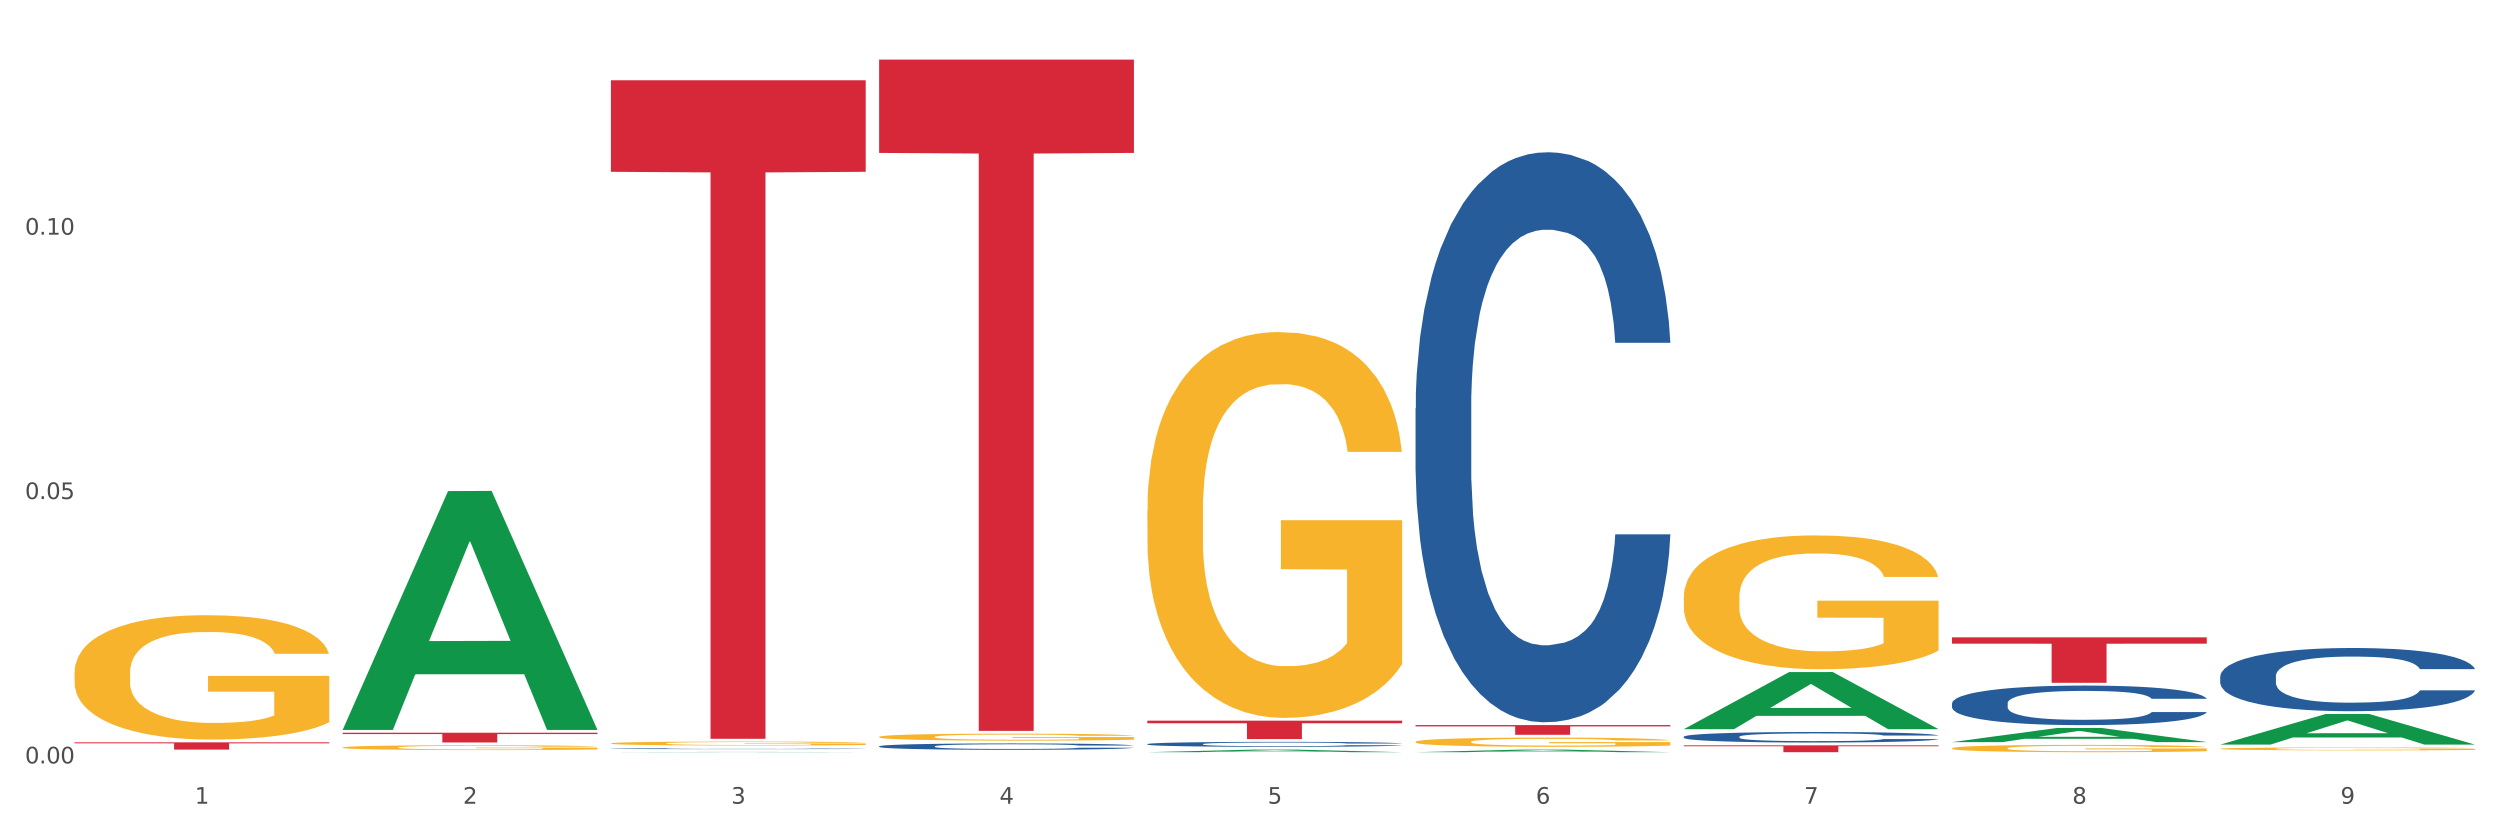 <?xml version="1.0" encoding="utf-8" standalone="no"?>
<!DOCTYPE svg PUBLIC "-//W3C//DTD SVG 1.1//EN"
  "http://www.w3.org/Graphics/SVG/1.1/DTD/svg11.dtd">
<svg xmlns:xlink="http://www.w3.org/1999/xlink" width="1080pt" height="360pt" viewBox="0 0 1080 360" xmlns="http://www.w3.org/2000/svg" version="1.1">
 <rect x="0" y="0" width="1080" height="360" fill="#333333" stroke="none"/>
 <defs>
  <style type="text/css">*{stroke-linejoin: round; stroke-linecap: butt}</style>
 </defs>
 <g id="figure_1">
  <g id="patch_1">
   <path d="M 0 360 
L 1080 360 
L 1080 0 
L 0 0 
z
" style="fill: #ffffff; stroke: #ffffff; stroke-linejoin: miter"/>
  </g>
  <g id="axes_1">
   <g id="matplotlib.axis_1">
    <g id="xtick_1">
     <g id="text_1">
      <!-- 1 -->
      <g style="fill: #4d4d4d" transform="translate(84.159 347.204) scale(0.096 -0.096)">
       <defs>
        <path id="DejaVuSans-31" d="M 794 531 
L 1825 531 
L 1825 4091 
L 703 3866 
L 703 4441 
L 1819 4666 
L 2450 4666 
L 2450 531 
L 3481 531 
L 3481 0 
L 794 0 
L 794 531 
z
" transform="scale(0.016)"/>
       </defs>
       <use xlink:href="#DejaVuSans-31"/>
      </g>
     </g>
    </g>
    <g id="xtick_2">
     <g id="text_2">
      <!-- 2 -->
      <g style="fill: #4d4d4d" transform="translate(200.027 347.204) scale(0.096 -0.096)">
       <defs>
        <path id="DejaVuSans-32" d="M 1228 531 
L 3431 531 
L 3431 0 
L 469 0 
L 469 531 
Q 828 903 1448 1529 
Q 2069 2156 2228 2338 
Q 2531 2678 2651 2914 
Q 2772 3150 2772 3378 
Q 2772 3750 2511 3984 
Q 2250 4219 1831 4219 
Q 1534 4219 1204 4116 
Q 875 4013 500 3803 
L 500 4441 
Q 881 4594 1212 4672 
Q 1544 4750 1819 4750 
Q 2544 4750 2975 4387 
Q 3406 4025 3406 3419 
Q 3406 3131 3298 2873 
Q 3191 2616 2906 2266 
Q 2828 2175 2409 1742 
Q 1991 1309 1228 531 
z
" transform="scale(0.016)"/>
       </defs>
       <use xlink:href="#DejaVuSans-32"/>
      </g>
     </g>
    </g>
    <g id="xtick_3">
     <g id="text_3">
      <!-- 3 -->
      <g style="fill: #4d4d4d" transform="translate(315.896 347.204) scale(0.096 -0.096)">
       <defs>
        <path id="DejaVuSans-33" d="M 2597 2516 
Q 3050 2419 3304 2112 
Q 3559 1806 3559 1356 
Q 3559 666 3084 287 
Q 2609 -91 1734 -91 
Q 1441 -91 1130 -33 
Q 819 25 488 141 
L 488 750 
Q 750 597 1062 519 
Q 1375 441 1716 441 
Q 2309 441 2620 675 
Q 2931 909 2931 1356 
Q 2931 1769 2642 2001 
Q 2353 2234 1838 2234 
L 1294 2234 
L 1294 2753 
L 1863 2753 
Q 2328 2753 2575 2939 
Q 2822 3125 2822 3475 
Q 2822 3834 2567 4026 
Q 2313 4219 1838 4219 
Q 1578 4219 1281 4162 
Q 984 4106 628 3988 
L 628 4550 
Q 988 4650 1302 4700 
Q 1616 4750 1894 4750 
Q 2613 4750 3031 4423 
Q 3450 4097 3450 3541 
Q 3450 3153 3228 2886 
Q 3006 2619 2597 2516 
z
" transform="scale(0.016)"/>
       </defs>
       <use xlink:href="#DejaVuSans-33"/>
      </g>
     </g>
    </g>
    <g id="xtick_4">
     <g id="text_4">
      <!-- 4 -->
      <g style="fill: #4d4d4d" transform="translate(431.765 347.204) scale(0.096 -0.096)">
       <defs>
        <path id="DejaVuSans-34" d="M 2419 4116 
L 825 1625 
L 2419 1625 
L 2419 4116 
z
M 2253 4666 
L 3047 4666 
L 3047 1625 
L 3713 1625 
L 3713 1100 
L 3047 1100 
L 3047 0 
L 2419 0 
L 2419 1100 
L 313 1100 
L 313 1709 
L 2253 4666 
z
" transform="scale(0.016)"/>
       </defs>
       <use xlink:href="#DejaVuSans-34"/>
      </g>
     </g>
    </g>
    <g id="xtick_5">
     <g id="text_5">
      <!-- 5 -->
      <g style="fill: #4d4d4d" transform="translate(547.634 347.204) scale(0.096 -0.096)">
       <defs>
        <path id="DejaVuSans-35" d="M 691 4666 
L 3169 4666 
L 3169 4134 
L 1269 4134 
L 1269 2991 
Q 1406 3038 1543 3061 
Q 1681 3084 1819 3084 
Q 2600 3084 3056 2656 
Q 3513 2228 3513 1497 
Q 3513 744 3044 326 
Q 2575 -91 1722 -91 
Q 1428 -91 1123 -41 
Q 819 9 494 109 
L 494 744 
Q 775 591 1075 516 
Q 1375 441 1709 441 
Q 2250 441 2565 725 
Q 2881 1009 2881 1497 
Q 2881 1984 2565 2268 
Q 2250 2553 1709 2553 
Q 1456 2553 1204 2497 
Q 953 2441 691 2322 
L 691 4666 
z
" transform="scale(0.016)"/>
       </defs>
       <use xlink:href="#DejaVuSans-35"/>
      </g>
     </g>
    </g>
    <g id="xtick_6">
     <g id="text_6">
      <!-- 6 -->
      <g style="fill: #4d4d4d" transform="translate(663.502 347.204) scale(0.096 -0.096)">
       <defs>
        <path id="DejaVuSans-36" d="M 2113 2584 
Q 1688 2584 1439 2293 
Q 1191 2003 1191 1497 
Q 1191 994 1439 701 
Q 1688 409 2113 409 
Q 2538 409 2786 701 
Q 3034 994 3034 1497 
Q 3034 2003 2786 2293 
Q 2538 2584 2113 2584 
z
M 3366 4563 
L 3366 3988 
Q 3128 4100 2886 4159 
Q 2644 4219 2406 4219 
Q 1781 4219 1451 3797 
Q 1122 3375 1075 2522 
Q 1259 2794 1537 2939 
Q 1816 3084 2150 3084 
Q 2853 3084 3261 2657 
Q 3669 2231 3669 1497 
Q 3669 778 3244 343 
Q 2819 -91 2113 -91 
Q 1303 -91 875 529 
Q 447 1150 447 2328 
Q 447 3434 972 4092 
Q 1497 4750 2381 4750 
Q 2619 4750 2861 4703 
Q 3103 4656 3366 4563 
z
" transform="scale(0.016)"/>
       </defs>
       <use xlink:href="#DejaVuSans-36"/>
      </g>
     </g>
    </g>
    <g id="xtick_7">
     <g id="text_7">
      <!-- 7 -->
      <g style="fill: #4d4d4d" transform="translate(779.371 347.204) scale(0.096 -0.096)">
       <defs>
        <path id="DejaVuSans-37" d="M 525 4666 
L 3525 4666 
L 3525 4397 
L 1831 0 
L 1172 0 
L 2766 4134 
L 525 4134 
L 525 4666 
z
" transform="scale(0.016)"/>
       </defs>
       <use xlink:href="#DejaVuSans-37"/>
      </g>
     </g>
    </g>
    <g id="xtick_8">
     <g id="text_8">
      <!-- 8 -->
      <g style="fill: #4d4d4d" transform="translate(895.24 347.204) scale(0.096 -0.096)">
       <defs>
        <path id="DejaVuSans-38" d="M 2034 2216 
Q 1584 2216 1326 1975 
Q 1069 1734 1069 1313 
Q 1069 891 1326 650 
Q 1584 409 2034 409 
Q 2484 409 2743 651 
Q 3003 894 3003 1313 
Q 3003 1734 2745 1975 
Q 2488 2216 2034 2216 
z
M 1403 2484 
Q 997 2584 770 2862 
Q 544 3141 544 3541 
Q 544 4100 942 4425 
Q 1341 4750 2034 4750 
Q 2731 4750 3128 4425 
Q 3525 4100 3525 3541 
Q 3525 3141 3298 2862 
Q 3072 2584 2669 2484 
Q 3125 2378 3379 2068 
Q 3634 1759 3634 1313 
Q 3634 634 3220 271 
Q 2806 -91 2034 -91 
Q 1263 -91 848 271 
Q 434 634 434 1313 
Q 434 1759 690 2068 
Q 947 2378 1403 2484 
z
M 1172 3481 
Q 1172 3119 1398 2916 
Q 1625 2713 2034 2713 
Q 2441 2713 2670 2916 
Q 2900 3119 2900 3481 
Q 2900 3844 2670 4047 
Q 2441 4250 2034 4250 
Q 1625 4250 1398 4047 
Q 1172 3844 1172 3481 
z
" transform="scale(0.016)"/>
       </defs>
       <use xlink:href="#DejaVuSans-38"/>
      </g>
     </g>
    </g>
    <g id="xtick_9">
     <g id="text_9">
      <!-- 9 -->
      <g style="fill: #4d4d4d" transform="translate(1011.108 347.204) scale(0.096 -0.096)">
       <defs>
        <path id="DejaVuSans-39" d="M 703 97 
L 703 672 
Q 941 559 1184 500 
Q 1428 441 1663 441 
Q 2288 441 2617 861 
Q 2947 1281 2994 2138 
Q 2813 1869 2534 1725 
Q 2256 1581 1919 1581 
Q 1219 1581 811 2004 
Q 403 2428 403 3163 
Q 403 3881 828 4315 
Q 1253 4750 1959 4750 
Q 2769 4750 3195 4129 
Q 3622 3509 3622 2328 
Q 3622 1225 3098 567 
Q 2575 -91 1691 -91 
Q 1453 -91 1209 -44 
Q 966 3 703 97 
z
M 1959 2075 
Q 2384 2075 2632 2365 
Q 2881 2656 2881 3163 
Q 2881 3666 2632 3958 
Q 2384 4250 1959 4250 
Q 1534 4250 1286 3958 
Q 1038 3666 1038 3163 
Q 1038 2656 1286 2365 
Q 1534 2075 1959 2075 
z
" transform="scale(0.016)"/>
       </defs>
       <use xlink:href="#DejaVuSans-39"/>
      </g>
     </g>
    </g>
    <g id="xtick_10"/>
    <g id="xtick_11"/>
    <g id="xtick_12"/>
    <g id="xtick_13"/>
    <g id="xtick_14"/>
    <g id="xtick_15"/>
    <g id="xtick_16"/>
    <g id="xtick_17"/>
   </g>
   <g id="matplotlib.axis_2">
    <g id="ytick_1">
     <g id="text_10">
      <!-- 0.00 -->
      <g style="fill: #4d4d4d" transform="translate(10.8 329.798) scale(0.096 -0.096)">
       <defs>
        <path id="DejaVuSans-30" d="M 2034 4250 
Q 1547 4250 1301 3770 
Q 1056 3291 1056 2328 
Q 1056 1369 1301 889 
Q 1547 409 2034 409 
Q 2525 409 2770 889 
Q 3016 1369 3016 2328 
Q 3016 3291 2770 3770 
Q 2525 4250 2034 4250 
z
M 2034 4750 
Q 2819 4750 3233 4129 
Q 3647 3509 3647 2328 
Q 3647 1150 3233 529 
Q 2819 -91 2034 -91 
Q 1250 -91 836 529 
Q 422 1150 422 2328 
Q 422 3509 836 4129 
Q 1250 4750 2034 4750 
z
" transform="scale(0.016)"/>
        <path id="DejaVuSans-2e" d="M 684 794 
L 1344 794 
L 1344 0 
L 684 0 
L 684 794 
z
" transform="scale(0.016)"/>
       </defs>
       <use xlink:href="#DejaVuSans-30"/>
       <use xlink:href="#DejaVuSans-2e" transform="translate(63.623 0)"/>
       <use xlink:href="#DejaVuSans-30" transform="translate(95.41 0)"/>
       <use xlink:href="#DejaVuSans-30" transform="translate(159.033 0)"/>
      </g>
     </g>
    </g>
    <g id="ytick_2">
     <g id="text_11">
      <!-- 0.05 -->
      <g style="fill: #4d4d4d" transform="translate(10.8 215.589) scale(0.096 -0.096)">
       <use xlink:href="#DejaVuSans-30"/>
       <use xlink:href="#DejaVuSans-2e" transform="translate(63.623 0)"/>
       <use xlink:href="#DejaVuSans-30" transform="translate(95.41 0)"/>
       <use xlink:href="#DejaVuSans-35" transform="translate(159.033 0)"/>
      </g>
     </g>
    </g>
    <g id="ytick_3">
     <g id="text_12">
      <!-- 0.10 -->
      <g style="fill: #4d4d4d" transform="translate(10.8 101.38) scale(0.096 -0.096)">
       <use xlink:href="#DejaVuSans-30"/>
       <use xlink:href="#DejaVuSans-2e" transform="translate(63.623 0)"/>
       <use xlink:href="#DejaVuSans-31" transform="translate(95.41 0)"/>
       <use xlink:href="#DejaVuSans-30" transform="translate(159.033 0)"/>
      </g>
     </g>
    </g>
    <g id="ytick_4"/>
    <g id="ytick_5"/>
    <g id="ytick_6"/>
   </g>
   <g id="PolyCollection_1">
    <path d="M 148.044 315.148 
L 148.157 315.051 
L 193.549 212.159 
L 212.387 212.062 
L 258.119 315.342 
L 236.331 315.342 
L 226.458 291.292 
L 179.591 291.292 
L 179.251 291.68 
L 169.718 315.342 
L 148.044 315.342 
L 148.044 315.148 
L 185.492 276.939 
L 220.557 276.842 
L 203.195 234.076 
L 202.968 233.882 
L 202.741 234.173 
L 185.379 276.842 
L 185.492 276.939 
L 148.044 315.148 
z
" clip-path="url(#pce21b194c3)" style="fill: #109648"/>
    <path d="M 611.519 313.23 
L 721.594 313.23 
L 721.594 313.815 
L 678.294 313.819 
L 678.294 317.438 
L 654.557 317.438 
L 654.557 313.819 
L 611.519 313.815 
L 611.519 313.234 
L 611.519 313.23 
z
" clip-path="url(#pce21b194c3)" style="fill: #d62839"/>
    <path d="M 495.65 311.333 
L 605.725 311.333 
L 605.725 312.438 
L 562.425 312.445 
L 562.425 319.281 
L 538.689 319.281 
L 538.689 312.445 
L 495.65 312.438 
L 495.65 311.341 
L 495.65 311.333 
z
" clip-path="url(#pce21b194c3)" style="fill: #d62839"/>
    <path d="M 379.781 25.759 
L 489.856 25.759 
L 489.856 66.057 
L 446.557 66.329 
L 446.557 315.736 
L 422.82 315.736 
L 422.82 66.329 
L 379.781 66.057 
L 379.781 26.032 
L 379.781 25.759 
z
" clip-path="url(#pce21b194c3)" style="fill: #d62839"/>
    <path d="M 263.912 34.688 
L 373.988 34.688 
L 373.988 74.218 
L 330.688 74.485 
L 330.688 319.149 
L 306.951 319.149 
L 306.951 74.485 
L 263.912 74.218 
L 263.912 34.955 
L 263.912 34.688 
z
" clip-path="url(#pce21b194c3)" style="fill: #d62839"/>
    <path d="M 148.044 316.544 
L 258.119 316.544 
L 258.119 317.127 
L 214.819 317.131 
L 214.819 320.74 
L 191.083 320.74 
L 191.083 317.131 
L 148.044 317.127 
L 148.044 316.548 
L 148.044 316.544 
z
" clip-path="url(#pce21b194c3)" style="fill: #d62839"/>
    <path d="M 32.175 320.697 
L 142.25 320.697 
L 142.25 321.132 
L 98.951 321.135 
L 98.951 323.831 
L 75.214 323.831 
L 75.214 321.135 
L 32.175 321.132 
L 32.175 320.699 
L 32.175 320.697 
z
" clip-path="url(#pce21b194c3)" style="fill: #d62839"/>
    <path d="M 148.044 322.91 
L 148.174 322.908 
L 148.174 322.839 
L 148.434 322.78 
L 149.733 322.636 
L 151.683 322.518 
L 153.112 322.454 
L 154.542 322.403 
L 156.231 322.351 
L 158.31 322.297 
L 162.079 322.219 
L 164.419 322.179 
L 167.278 322.137 
L 172.476 322.075 
L 176.245 322.041 
L 180.144 322.012 
L 186.512 321.978 
L 190.67 321.962 
L 195.089 321.951 
L 200.417 321.943 
L 204.446 321.941 
L 213.283 321.947 
L 220.821 321.964 
L 224.46 321.978 
L 229.138 322.001 
L 231.607 322.016 
L 235.636 322.047 
L 239.795 322.087 
L 242.654 322.121 
L 246.943 322.186 
L 250.191 322.251 
L 253.181 322.332 
L 254.74 322.387 
L 255.91 322.439 
L 256.949 322.498 
L 257.989 322.592 
L 234.596 322.592 
L 233.687 322.525 
L 232.257 322.462 
L 230.178 322.401 
L 228.358 322.363 
L 225.239 322.315 
L 222.38 322.284 
L 219.391 322.261 
L 215.752 322.242 
L 212.893 322.232 
L 208.865 322.225 
L 200.937 322.227 
L 195.609 322.242 
L 191.97 322.261 
L 189.631 322.278 
L 187.551 322.297 
L 185.212 322.324 
L 182.483 322.364 
L 180.533 322.401 
L 178.584 322.447 
L 177.025 322.493 
L 175.595 322.546 
L 174.425 322.604 
L 173.516 322.663 
L 172.736 322.736 
L 172.086 322.856 
L 172.086 323.119 
L 172.346 323.178 
L 172.996 323.256 
L 173.776 323.316 
L 175.075 323.387 
L 176.245 323.434 
L 178.454 323.503 
L 180.923 323.561 
L 182.873 323.597 
L 184.822 323.628 
L 188.201 323.67 
L 191.97 323.704 
L 195.219 323.725 
L 199.637 323.745 
L 202.626 323.752 
L 205.226 323.756 
L 211.594 323.756 
L 216.142 323.75 
L 221.211 323.737 
L 225.109 323.72 
L 228.358 323.699 
L 231.997 323.664 
L 234.336 323.632 
L 234.336 323.232 
L 205.746 323.23 
L 205.746 322.964 
L 258.119 322.964 
L 258.119 323.745 
L 255.91 323.785 
L 253.44 323.821 
L 250.841 323.854 
L 246.943 323.894 
L 242.264 323.932 
L 238.105 323.959 
L 233.687 323.982 
L 228.488 324.003 
L 221.73 324.022 
L 217.572 324.03 
L 212.373 324.036 
L 206.265 324.037 
L 200.937 324.034 
L 195.739 324.024 
L 190.28 324.007 
L 184.952 323.982 
L 180.923 323.957 
L 176.895 323.926 
L 172.606 323.886 
L 169.227 323.848 
L 166.628 323.813 
L 163.769 323.769 
L 160.65 323.712 
L 158.31 323.66 
L 156.231 323.607 
L 154.022 323.538 
L 152.462 323.478 
L 150.903 323.404 
L 149.993 323.348 
L 148.953 323.262 
L 148.174 323.142 
L 148.044 322.91 
z
" clip-path="url(#pce21b194c3)" style="fill: #f7b32b"/>
    <path d="M 263.912 323.426 
L 264.043 323.425 
L 264.043 323.416 
L 264.433 323.403 
L 265.864 323.38 
L 267.686 323.362 
L 270.808 323.341 
L 272.5 323.333 
L 274.712 323.323 
L 279.266 323.307 
L 284.47 323.294 
L 288.113 323.286 
L 290.846 323.282 
L 296.961 323.273 
L 300.474 323.27 
L 304.117 323.267 
L 307.24 323.265 
L 312.444 323.262 
L 316.608 323.261 
L 321.422 323.261 
L 325.456 323.261 
L 330.79 323.263 
L 338.597 323.267 
L 341.59 323.269 
L 345.623 323.273 
L 349.787 323.278 
L 353.17 323.284 
L 357.073 323.291 
L 361.107 323.301 
L 365.01 323.314 
L 367.742 323.326 
L 369.954 323.338 
L 371.906 323.353 
L 373.337 323.37 
L 373.988 323.383 
L 350.177 323.383 
L 349.527 323.371 
L 348.225 323.358 
L 346.924 323.349 
L 345.493 323.341 
L 343.281 323.333 
L 341.329 323.328 
L 338.077 323.321 
L 335.084 323.317 
L 332.612 323.315 
L 329.619 323.313 
L 323.244 323.311 
L 318.69 323.311 
L 315.827 323.311 
L 312.314 323.313 
L 309.322 323.315 
L 305.809 323.319 
L 303.076 323.324 
L 300.344 323.33 
L 298.783 323.334 
L 296.441 323.341 
L 294.879 323.347 
L 292.797 323.357 
L 291.626 323.365 
L 289.545 323.384 
L 288.634 323.398 
L 288.243 323.408 
L 287.983 323.418 
L 287.983 323.471 
L 288.764 323.494 
L 289.415 323.504 
L 290.455 323.515 
L 292.407 323.53 
L 295.27 323.545 
L 298.262 323.555 
L 300.734 323.561 
L 303.076 323.566 
L 305.418 323.57 
L 308.281 323.573 
L 310.623 323.575 
L 314.136 323.577 
L 318.3 323.578 
L 321.552 323.578 
L 328.188 323.576 
L 331.181 323.575 
L 334.043 323.572 
L 337.166 323.569 
L 339.638 323.565 
L 341.069 323.562 
L 343.411 323.555 
L 345.233 323.549 
L 346.794 323.541 
L 347.835 323.534 
L 349.006 323.524 
L 349.917 323.513 
L 350.177 323.507 
L 373.988 323.507 
L 373.467 323.519 
L 372.556 323.53 
L 370.735 323.546 
L 369.304 323.555 
L 367.092 323.566 
L 364.75 323.576 
L 361.497 323.586 
L 358.504 323.594 
L 355.382 323.6 
L 351.999 323.607 
L 345.883 323.615 
L 343.671 323.617 
L 338.987 323.621 
L 335.344 323.624 
L 330.01 323.626 
L 324.545 323.627 
L 318.82 323.628 
L 313.746 323.627 
L 308.151 323.625 
L 304.638 323.623 
L 300.734 323.62 
L 296.18 323.615 
L 291.887 323.61 
L 287.853 323.603 
L 284.08 323.595 
L 280.567 323.586 
L 276.013 323.572 
L 272.63 323.558 
L 270.158 323.545 
L 268.466 323.534 
L 266.775 323.52 
L 265.864 323.51 
L 264.433 323.487 
L 263.912 323.465 
L 263.912 323.426 
z
" clip-path="url(#pce21b194c3)" style="fill: #255c99"/>
    <path d="M 379.781 322.4 
L 379.911 322.397 
L 379.911 322.327 
L 380.302 322.231 
L 381.733 322.055 
L 383.554 321.922 
L 386.677 321.766 
L 388.369 321.701 
L 390.58 321.628 
L 395.134 321.51 
L 400.339 321.409 
L 403.982 321.354 
L 406.714 321.318 
L 412.83 321.256 
L 416.343 321.228 
L 419.986 321.205 
L 423.109 321.19 
L 428.313 321.173 
L 432.477 321.165 
L 437.291 321.162 
L 441.324 321.165 
L 446.659 321.175 
L 454.466 321.205 
L 457.458 321.223 
L 461.492 321.253 
L 465.655 321.293 
L 469.038 321.333 
L 472.942 321.391 
L 476.975 321.467 
L 480.879 321.562 
L 483.611 321.65 
L 485.823 321.743 
L 487.775 321.857 
L 489.206 321.98 
L 489.856 322.083 
L 466.046 322.083 
L 465.395 321.99 
L 464.094 321.889 
L 462.793 321.821 
L 461.362 321.766 
L 459.15 321.703 
L 457.198 321.663 
L 453.945 321.615 
L 450.953 321.585 
L 448.481 321.567 
L 445.488 321.552 
L 439.113 321.537 
L 434.559 321.537 
L 431.696 321.542 
L 428.183 321.555 
L 425.19 321.572 
L 421.677 321.603 
L 418.945 321.635 
L 416.213 321.678 
L 414.651 321.708 
L 412.309 321.764 
L 410.748 321.809 
L 408.666 321.887 
L 407.495 321.942 
L 405.413 322.086 
L 404.503 322.191 
L 404.112 322.264 
L 403.852 322.345 
L 403.852 322.737 
L 404.633 322.913 
L 405.283 322.988 
L 406.324 323.074 
L 408.276 323.185 
L 411.138 323.293 
L 414.131 323.371 
L 416.603 323.419 
L 418.945 323.454 
L 421.287 323.481 
L 424.15 323.507 
L 426.492 323.522 
L 430.005 323.537 
L 434.168 323.544 
L 437.421 323.544 
L 444.057 323.532 
L 447.049 323.519 
L 449.912 323.502 
L 453.035 323.474 
L 455.507 323.444 
L 456.938 323.421 
L 459.28 323.373 
L 461.102 323.323 
L 462.663 323.265 
L 463.704 323.215 
L 464.875 323.139 
L 465.786 323.054 
L 466.046 323.009 
L 489.856 323.009 
L 489.336 323.099 
L 488.425 323.187 
L 486.604 323.305 
L 485.172 323.373 
L 482.96 323.456 
L 480.618 323.527 
L 477.366 323.605 
L 474.373 323.663 
L 471.25 323.713 
L 467.867 323.758 
L 461.752 323.821 
L 459.54 323.839 
L 454.856 323.869 
L 451.213 323.886 
L 445.878 323.904 
L 440.414 323.914 
L 434.689 323.917 
L 429.614 323.912 
L 424.019 323.896 
L 420.506 323.881 
L 416.603 323.859 
L 412.049 323.823 
L 407.755 323.781 
L 403.722 323.73 
L 399.949 323.673 
L 396.436 323.607 
L 391.882 323.499 
L 388.499 323.393 
L 386.027 323.295 
L 384.335 323.212 
L 382.644 323.107 
L 381.733 323.034 
L 380.302 322.858 
L 379.781 322.694 
L 379.781 322.4 
z
" clip-path="url(#pce21b194c3)" style="fill: #255c99"/>
    <path d="M 495.65 321.447 
L 495.78 321.445 
L 495.78 321.391 
L 496.17 321.316 
L 497.602 321.179 
L 499.423 321.075 
L 502.546 320.953 
L 504.237 320.902 
L 506.449 320.845 
L 511.003 320.753 
L 516.208 320.675 
L 519.851 320.632 
L 522.583 320.604 
L 528.698 320.555 
L 532.212 320.534 
L 535.855 320.516 
L 538.977 320.504 
L 544.182 320.49 
L 548.345 320.485 
L 553.16 320.483 
L 557.193 320.485 
L 562.528 320.492 
L 570.335 320.516 
L 573.327 320.53 
L 577.361 320.553 
L 581.524 320.585 
L 584.907 320.616 
L 588.81 320.661 
L 592.844 320.72 
L 596.747 320.794 
L 599.48 320.863 
L 601.692 320.936 
L 603.643 321.024 
L 605.075 321.12 
L 605.725 321.2 
L 581.915 321.2 
L 581.264 321.128 
L 579.963 321.049 
L 578.662 320.996 
L 577.23 320.953 
L 575.019 320.904 
L 573.067 320.873 
L 569.814 320.836 
L 566.821 320.812 
L 564.349 320.798 
L 561.357 320.787 
L 554.981 320.775 
L 550.427 320.775 
L 547.565 320.779 
L 544.052 320.788 
L 541.059 320.802 
L 537.546 320.826 
L 534.814 320.851 
L 532.081 320.885 
L 530.52 320.908 
L 528.178 320.951 
L 526.617 320.987 
L 524.535 321.047 
L 523.364 321.091 
L 521.282 321.202 
L 520.371 321.285 
L 519.981 321.342 
L 519.721 321.404 
L 519.721 321.71 
L 520.501 321.848 
L 521.152 321.906 
L 522.193 321.973 
L 524.145 322.059 
L 527.007 322.144 
L 530 322.204 
L 532.472 322.242 
L 534.814 322.269 
L 537.156 322.291 
L 540.018 322.31 
L 542.36 322.322 
L 545.873 322.334 
L 550.037 322.34 
L 553.29 322.34 
L 559.925 322.33 
L 562.918 322.32 
L 565.781 322.306 
L 568.903 322.285 
L 571.375 322.261 
L 572.807 322.244 
L 575.149 322.206 
L 576.97 322.167 
L 578.532 322.122 
L 579.573 322.083 
L 580.744 322.024 
L 581.654 321.957 
L 581.915 321.922 
L 605.725 321.922 
L 605.205 321.993 
L 604.294 322.061 
L 602.472 322.153 
L 601.041 322.206 
L 598.829 322.271 
L 596.487 322.326 
L 593.234 322.387 
L 590.242 322.432 
L 587.119 322.471 
L 583.736 322.506 
L 577.621 322.555 
L 575.409 322.569 
L 570.725 322.593 
L 567.082 322.606 
L 561.747 322.62 
L 556.282 322.628 
L 550.557 322.63 
L 545.483 322.626 
L 539.888 322.614 
L 536.375 322.603 
L 532.472 322.585 
L 527.918 322.557 
L 523.624 322.524 
L 519.591 322.485 
L 515.817 322.44 
L 512.304 322.389 
L 507.75 322.304 
L 504.367 322.222 
L 501.895 322.146 
L 500.204 322.081 
L 498.512 321.999 
L 497.602 321.942 
L 496.17 321.804 
L 495.65 321.677 
L 495.65 321.447 
z
" clip-path="url(#pce21b194c3)" style="fill: #255c99"/>
    <path d="M 611.519 176.421 
L 611.649 176.196 
L 611.649 169.899 
L 612.039 161.354 
L 613.47 145.611 
L 615.292 133.692 
L 618.415 119.749 
L 620.106 113.902 
L 622.318 107.381 
L 626.872 96.811 
L 632.076 87.815 
L 635.72 82.868 
L 638.452 79.719 
L 644.567 74.097 
L 648.08 71.623 
L 651.723 69.599 
L 654.846 68.25 
L 660.051 66.676 
L 664.214 66.001 
L 669.028 65.776 
L 673.062 66.001 
L 678.396 66.901 
L 686.203 69.599 
L 689.196 71.174 
L 693.229 73.872 
L 697.393 77.471 
L 700.776 81.069 
L 704.679 86.241 
L 708.713 92.988 
L 712.616 101.533 
L 715.348 109.405 
L 717.56 117.725 
L 719.512 127.845 
L 720.943 138.865 
L 721.594 148.085 
L 697.783 148.085 
L 697.133 139.764 
L 695.832 130.769 
L 694.53 124.697 
L 693.099 119.749 
L 690.887 114.127 
L 688.936 110.529 
L 685.683 106.256 
L 682.69 103.557 
L 680.218 101.983 
L 677.225 100.634 
L 670.85 99.285 
L 666.296 99.285 
L 663.434 99.734 
L 659.92 100.859 
L 656.928 102.433 
L 653.415 105.132 
L 650.682 108.055 
L 647.95 111.878 
L 646.389 114.577 
L 644.047 119.524 
L 642.485 123.572 
L 640.404 130.544 
L 639.233 135.492 
L 637.151 148.31 
L 636.24 157.755 
L 635.85 164.277 
L 635.589 171.474 
L 635.589 206.556 
L 636.37 222.298 
L 637.021 229.045 
L 638.062 236.691 
L 640.013 246.586 
L 642.876 256.256 
L 645.868 263.228 
L 648.34 267.5 
L 650.682 270.649 
L 653.025 273.123 
L 655.887 275.372 
L 658.229 276.721 
L 661.742 278.07 
L 665.906 278.745 
L 669.158 278.745 
L 675.794 277.62 
L 678.787 276.496 
L 681.649 274.922 
L 684.772 272.448 
L 687.244 269.749 
L 688.675 267.725 
L 691.017 263.452 
L 692.839 258.955 
L 694.4 253.782 
L 695.441 249.285 
L 696.612 242.538 
L 697.523 234.892 
L 697.783 230.844 
L 721.594 230.844 
L 721.073 238.94 
L 720.163 246.811 
L 718.341 257.381 
L 716.91 263.452 
L 714.698 270.874 
L 712.356 277.171 
L 709.103 284.142 
L 706.11 289.315 
L 702.988 293.812 
L 699.605 297.86 
L 693.49 303.482 
L 691.278 305.057 
L 686.594 307.755 
L 682.95 309.33 
L 677.616 310.904 
L 672.151 311.803 
L 666.426 312.028 
L 661.352 311.578 
L 655.757 310.229 
L 652.244 308.88 
L 648.34 306.856 
L 643.787 303.707 
L 639.493 299.884 
L 635.459 295.387 
L 631.686 290.214 
L 628.173 284.367 
L 623.619 274.697 
L 620.236 265.252 
L 617.764 256.481 
L 616.073 249.06 
L 614.381 239.614 
L 613.47 233.093 
L 612.039 217.351 
L 611.519 202.733 
L 611.519 176.421 
z
" clip-path="url(#pce21b194c3)" style="fill: #255c99"/>
    <path d="M 727.387 318.265 
L 727.517 318.261 
L 727.517 318.145 
L 727.908 317.987 
L 729.339 317.696 
L 731.161 317.476 
L 734.283 317.219 
L 735.975 317.111 
L 738.187 316.99 
L 742.741 316.795 
L 747.945 316.629 
L 751.588 316.537 
L 754.321 316.479 
L 760.436 316.375 
L 763.949 316.33 
L 767.592 316.292 
L 770.715 316.267 
L 775.919 316.238 
L 780.083 316.226 
L 784.897 316.222 
L 788.931 316.226 
L 794.265 316.242 
L 802.072 316.292 
L 805.065 316.321 
L 809.098 316.371 
L 813.262 316.438 
L 816.645 316.504 
L 820.548 316.6 
L 824.581 316.724 
L 828.485 316.882 
L 831.217 317.028 
L 833.429 317.181 
L 835.381 317.368 
L 836.812 317.572 
L 837.463 317.742 
L 813.652 317.742 
L 813.001 317.588 
L 811.7 317.422 
L 810.399 317.31 
L 808.968 317.219 
L 806.756 317.115 
L 804.804 317.048 
L 801.551 316.969 
L 798.559 316.919 
L 796.087 316.89 
L 793.094 316.865 
L 786.719 316.841 
L 782.165 316.841 
L 779.302 316.849 
L 775.789 316.87 
L 772.797 316.899 
L 769.284 316.949 
L 766.551 317.003 
L 763.819 317.073 
L 762.257 317.123 
L 759.915 317.214 
L 758.354 317.289 
L 756.272 317.418 
L 755.101 317.509 
L 753.019 317.746 
L 752.109 317.921 
L 751.718 318.041 
L 751.458 318.174 
L 751.458 318.822 
L 752.239 319.113 
L 752.889 319.238 
L 753.93 319.379 
L 755.882 319.562 
L 758.744 319.74 
L 761.737 319.869 
L 764.209 319.948 
L 766.551 320.006 
L 768.893 320.052 
L 771.756 320.093 
L 774.098 320.118 
L 777.611 320.143 
L 781.774 320.156 
L 785.027 320.156 
L 791.663 320.135 
L 794.656 320.114 
L 797.518 320.085 
L 800.641 320.039 
L 803.113 319.989 
L 804.544 319.952 
L 806.886 319.873 
L 808.708 319.79 
L 810.269 319.695 
L 811.31 319.611 
L 812.481 319.487 
L 813.392 319.346 
L 813.652 319.271 
L 837.463 319.271 
L 836.942 319.42 
L 836.031 319.566 
L 834.21 319.761 
L 832.779 319.873 
L 830.567 320.01 
L 828.225 320.127 
L 824.972 320.255 
L 821.979 320.351 
L 818.856 320.434 
L 815.474 320.509 
L 809.358 320.613 
L 807.146 320.642 
L 802.462 320.692 
L 798.819 320.721 
L 793.485 320.75 
L 788.02 320.766 
L 782.295 320.771 
L 777.22 320.762 
L 771.626 320.737 
L 768.113 320.712 
L 764.209 320.675 
L 759.655 320.617 
L 755.362 320.546 
L 751.328 320.463 
L 747.555 320.368 
L 744.042 320.26 
L 739.488 320.081 
L 736.105 319.906 
L 733.633 319.744 
L 731.941 319.607 
L 730.25 319.433 
L 729.339 319.312 
L 727.908 319.022 
L 727.387 318.752 
L 727.387 318.265 
z
" clip-path="url(#pce21b194c3)" style="fill: #255c99"/>
    <path d="M 843.256 303.843 
L 843.386 303.827 
L 843.386 303.39 
L 843.776 302.797 
L 845.208 301.704 
L 847.029 300.876 
L 850.152 299.908 
L 851.843 299.502 
L 854.055 299.05 
L 858.609 298.316 
L 863.814 297.691 
L 867.457 297.348 
L 870.189 297.129 
L 876.305 296.739 
L 879.818 296.567 
L 883.461 296.427 
L 886.584 296.333 
L 891.788 296.224 
L 895.952 296.177 
L 900.766 296.161 
L 904.799 296.177 
L 910.134 296.239 
L 917.941 296.427 
L 920.933 296.536 
L 924.967 296.723 
L 929.13 296.973 
L 932.513 297.223 
L 936.417 297.582 
L 940.45 298.05 
L 944.354 298.644 
L 947.086 299.19 
L 949.298 299.768 
L 951.249 300.47 
L 952.681 301.235 
L 953.331 301.875 
L 929.521 301.875 
L 928.87 301.298 
L 927.569 300.673 
L 926.268 300.252 
L 924.837 299.908 
L 922.625 299.518 
L 920.673 299.268 
L 917.42 298.972 
L 914.428 298.784 
L 911.955 298.675 
L 908.963 298.581 
L 902.587 298.488 
L 898.033 298.488 
L 895.171 298.519 
L 891.658 298.597 
L 888.665 298.706 
L 885.152 298.894 
L 882.42 299.096 
L 879.688 299.362 
L 878.126 299.549 
L 875.784 299.893 
L 874.223 300.174 
L 872.141 300.658 
L 870.97 301.001 
L 868.888 301.891 
L 867.977 302.547 
L 867.587 303 
L 867.327 303.499 
L 867.327 305.935 
L 868.108 307.028 
L 868.758 307.496 
L 869.799 308.027 
L 871.751 308.714 
L 874.613 309.385 
L 877.606 309.869 
L 880.078 310.166 
L 882.42 310.384 
L 884.762 310.556 
L 887.624 310.712 
L 889.966 310.806 
L 893.479 310.899 
L 897.643 310.946 
L 900.896 310.946 
L 907.532 310.868 
L 910.524 310.79 
L 913.387 310.681 
L 916.509 310.509 
L 918.982 310.322 
L 920.413 310.181 
L 922.755 309.885 
L 924.576 309.572 
L 926.138 309.213 
L 927.179 308.901 
L 928.35 308.433 
L 929.26 307.902 
L 929.521 307.621 
L 953.331 307.621 
L 952.811 308.183 
L 951.9 308.729 
L 950.078 309.463 
L 948.647 309.885 
L 946.435 310.4 
L 944.093 310.837 
L 940.84 311.321 
L 937.848 311.68 
L 934.725 311.992 
L 931.342 312.273 
L 925.227 312.664 
L 923.015 312.773 
L 918.331 312.96 
L 914.688 313.069 
L 909.353 313.179 
L 903.888 313.241 
L 898.164 313.257 
L 893.089 313.226 
L 887.494 313.132 
L 883.981 313.038 
L 880.078 312.898 
L 875.524 312.679 
L 871.23 312.414 
L 867.197 312.101 
L 863.423 311.742 
L 859.91 311.336 
L 855.356 310.665 
L 851.974 310.009 
L 849.501 309.401 
L 847.81 308.885 
L 846.118 308.23 
L 845.208 307.777 
L 843.776 306.684 
L 843.256 305.669 
L 843.256 303.843 
z
" clip-path="url(#pce21b194c3)" style="fill: #255c99"/>
    <path d="M 959.125 292.202 
L 959.255 292.178 
L 959.255 291.479 
L 959.645 290.532 
L 961.076 288.786 
L 962.898 287.465 
L 966.021 285.919 
L 967.712 285.27 
L 969.924 284.547 
L 974.478 283.375 
L 979.683 282.378 
L 983.326 281.829 
L 986.058 281.48 
L 992.173 280.857 
L 995.686 280.582 
L 999.33 280.358 
L 1002.452 280.208 
L 1007.657 280.034 
L 1011.82 279.959 
L 1016.635 279.934 
L 1020.668 279.959 
L 1026.003 280.059 
L 1033.809 280.358 
L 1036.802 280.532 
L 1040.835 280.832 
L 1044.999 281.231 
L 1048.382 281.63 
L 1052.285 282.203 
L 1056.319 282.951 
L 1060.222 283.899 
L 1062.955 284.772 
L 1065.167 285.694 
L 1067.118 286.816 
L 1068.549 288.038 
L 1069.2 289.061 
L 1045.389 289.061 
L 1044.739 288.138 
L 1043.438 287.14 
L 1042.137 286.467 
L 1040.705 285.919 
L 1038.493 285.295 
L 1036.542 284.896 
L 1033.289 284.422 
L 1030.296 284.123 
L 1027.824 283.949 
L 1024.832 283.799 
L 1018.456 283.649 
L 1013.902 283.649 
L 1011.04 283.699 
L 1007.527 283.824 
L 1004.534 283.999 
L 1001.021 284.298 
L 998.289 284.622 
L 995.556 285.046 
L 993.995 285.345 
L 991.653 285.894 
L 990.092 286.343 
L 988.01 287.116 
L 986.839 287.664 
L 984.757 289.085 
L 983.846 290.133 
L 983.456 290.856 
L 983.196 291.654 
L 983.196 295.544 
L 983.976 297.289 
L 984.627 298.038 
L 985.668 298.885 
L 987.619 299.983 
L 990.482 301.055 
L 993.474 301.828 
L 995.947 302.302 
L 998.289 302.651 
L 1000.631 302.925 
L 1003.493 303.174 
L 1005.835 303.324 
L 1009.348 303.474 
L 1013.512 303.548 
L 1016.765 303.548 
L 1023.4 303.424 
L 1026.393 303.299 
L 1029.255 303.124 
L 1032.378 302.85 
L 1034.85 302.551 
L 1036.282 302.327 
L 1038.624 301.853 
L 1040.445 301.354 
L 1042.006 300.78 
L 1043.047 300.282 
L 1044.218 299.534 
L 1045.129 298.686 
L 1045.389 298.237 
L 1069.2 298.237 
L 1068.68 299.135 
L 1067.769 300.007 
L 1065.947 301.179 
L 1064.516 301.853 
L 1062.304 302.676 
L 1059.962 303.374 
L 1056.709 304.147 
L 1053.717 304.72 
L 1050.594 305.219 
L 1047.211 305.668 
L 1041.096 306.291 
L 1038.884 306.466 
L 1034.2 306.765 
L 1030.557 306.94 
L 1025.222 307.114 
L 1019.757 307.214 
L 1014.032 307.239 
L 1008.958 307.189 
L 1003.363 307.039 
L 999.85 306.89 
L 995.947 306.665 
L 991.393 306.316 
L 987.099 305.892 
L 983.065 305.394 
L 979.292 304.82 
L 975.779 304.172 
L 971.225 303.1 
L 967.842 302.052 
L 965.37 301.08 
L 963.679 300.257 
L 961.987 299.21 
L 961.076 298.486 
L 959.645 296.741 
L 959.125 295.12 
L 959.125 292.202 
z
" clip-path="url(#pce21b194c3)" style="fill: #255c99"/>
    <path d="M 959.125 323.468 
L 959.255 323.467 
L 959.255 323.425 
L 959.515 323.39 
L 960.814 323.303 
L 962.764 323.231 
L 964.193 323.193 
L 965.623 323.162 
L 967.312 323.131 
L 969.391 323.099 
L 973.16 323.051 
L 975.5 323.027 
L 978.359 323.002 
L 983.557 322.965 
L 987.326 322.944 
L 991.225 322.927 
L 997.593 322.906 
L 1001.751 322.897 
L 1006.17 322.89 
L 1011.498 322.885 
L 1015.527 322.884 
L 1024.364 322.887 
L 1031.902 322.898 
L 1035.541 322.906 
L 1040.219 322.92 
L 1042.688 322.929 
L 1046.717 322.947 
L 1050.876 322.972 
L 1053.735 322.992 
L 1058.024 323.032 
L 1061.273 323.071 
L 1064.262 323.119 
L 1065.821 323.153 
L 1066.991 323.184 
L 1068.03 323.22 
L 1069.07 323.276 
L 1045.677 323.276 
L 1044.768 323.236 
L 1043.338 323.198 
L 1041.259 323.161 
L 1039.439 323.138 
L 1036.32 323.109 
L 1033.461 323.091 
L 1030.472 323.077 
L 1026.833 323.065 
L 1023.974 323.059 
L 1019.946 323.055 
L 1012.018 323.056 
L 1006.69 323.065 
L 1003.051 323.077 
L 1000.712 323.087 
L 998.632 323.099 
L 996.293 323.115 
L 993.564 323.139 
L 991.614 323.161 
L 989.665 323.189 
L 988.106 323.216 
L 986.676 323.249 
L 985.506 323.283 
L 984.597 323.319 
L 983.817 323.363 
L 983.167 323.436 
L 983.167 323.594 
L 983.427 323.63 
L 984.077 323.677 
L 984.857 323.713 
L 986.156 323.755 
L 987.326 323.784 
L 989.535 323.826 
L 992.004 323.86 
L 993.954 323.882 
L 995.903 323.901 
L 999.282 323.926 
L 1003.051 323.947 
L 1006.3 323.96 
L 1010.718 323.971 
L 1013.708 323.976 
L 1016.307 323.978 
L 1022.675 323.978 
L 1027.223 323.975 
L 1032.292 323.967 
L 1036.19 323.956 
L 1039.439 323.944 
L 1043.078 323.923 
L 1045.418 323.903 
L 1045.418 323.662 
L 1016.827 323.661 
L 1016.827 323.5 
L 1069.2 323.5 
L 1069.2 323.971 
L 1066.991 323.995 
L 1064.521 324.017 
L 1061.922 324.037 
L 1058.024 324.061 
L 1053.345 324.084 
L 1049.186 324.1 
L 1044.768 324.114 
L 1039.569 324.127 
L 1032.811 324.139 
L 1028.653 324.143 
L 1023.454 324.147 
L 1017.346 324.148 
L 1012.018 324.145 
L 1006.82 324.14 
L 1001.361 324.129 
L 996.033 324.114 
L 992.004 324.099 
L 987.976 324.081 
L 983.687 324.057 
L 980.308 324.034 
L 977.709 324.013 
L 974.85 323.986 
L 971.731 323.952 
L 969.391 323.92 
L 967.312 323.888 
L 965.103 323.847 
L 963.543 323.811 
L 961.984 323.766 
L 961.074 323.732 
L 960.034 323.68 
L 959.255 323.608 
L 959.125 323.468 
z
" clip-path="url(#pce21b194c3)" style="fill: #f7b32b"/>
    <path d="M 843.256 323.25 
L 843.386 323.248 
L 843.386 323.144 
L 843.646 323.054 
L 844.945 322.838 
L 846.895 322.659 
L 848.324 322.564 
L 849.754 322.486 
L 851.443 322.408 
L 853.523 322.327 
L 857.292 322.209 
L 859.631 322.149 
L 862.49 322.085 
L 867.688 321.993 
L 871.457 321.941 
L 875.356 321.898 
L 881.724 321.846 
L 885.883 321.823 
L 890.301 321.805 
L 895.629 321.794 
L 899.658 321.791 
L 908.495 321.8 
L 916.033 321.825 
L 919.672 321.846 
L 924.35 321.88 
L 926.82 321.903 
L 930.848 321.95 
L 935.007 322.01 
L 937.866 322.062 
L 942.155 322.16 
L 945.404 322.258 
L 948.393 322.379 
L 949.952 322.463 
L 951.122 322.541 
L 952.162 322.63 
L 953.201 322.772 
L 929.809 322.772 
L 928.899 322.671 
L 927.469 322.575 
L 925.39 322.483 
L 923.571 322.425 
L 920.452 322.353 
L 917.593 322.307 
L 914.604 322.273 
L 910.965 322.244 
L 908.106 322.229 
L 904.077 322.218 
L 896.149 322.221 
L 890.821 322.244 
L 887.182 322.273 
L 884.843 322.299 
L 882.764 322.327 
L 880.424 322.368 
L 877.695 322.428 
L 875.746 322.483 
L 873.796 322.552 
L 872.237 322.622 
L 870.807 322.702 
L 869.638 322.789 
L 868.728 322.878 
L 867.948 322.988 
L 867.298 323.17 
L 867.298 323.565 
L 867.558 323.654 
L 868.208 323.773 
L 868.988 323.862 
L 870.287 323.969 
L 871.457 324.041 
L 873.666 324.145 
L 876.136 324.231 
L 878.085 324.286 
L 880.034 324.332 
L 883.413 324.396 
L 887.182 324.448 
L 890.431 324.479 
L 894.85 324.508 
L 897.839 324.52 
L 900.438 324.525 
L 906.806 324.525 
L 911.355 324.517 
L 916.423 324.497 
L 920.322 324.471 
L 923.571 324.439 
L 927.21 324.387 
L 929.549 324.338 
L 929.549 323.735 
L 900.958 323.732 
L 900.958 323.331 
L 953.331 323.331 
L 953.331 324.508 
L 951.122 324.569 
L 948.653 324.624 
L 946.054 324.673 
L 942.155 324.733 
L 937.476 324.791 
L 933.318 324.831 
L 928.899 324.866 
L 923.701 324.898 
L 916.943 324.926 
L 912.784 324.938 
L 907.586 324.947 
L 901.478 324.95 
L 896.149 324.944 
L 890.951 324.929 
L 885.493 324.903 
L 880.164 324.866 
L 876.136 324.828 
L 872.107 324.782 
L 867.818 324.722 
L 864.439 324.664 
L 861.84 324.612 
L 858.981 324.546 
L 855.862 324.459 
L 853.523 324.381 
L 851.443 324.3 
L 849.234 324.197 
L 847.675 324.107 
L 846.115 323.995 
L 845.205 323.911 
L 844.166 323.781 
L 843.386 323.6 
L 843.256 323.25 
z
" clip-path="url(#pce21b194c3)" style="fill: #f7b32b"/>
    <path d="M 727.387 258.013 
L 727.517 257.961 
L 727.517 256.06 
L 727.777 254.423 
L 729.077 250.462 
L 731.026 247.189 
L 732.456 245.446 
L 733.885 244.02 
L 735.575 242.595 
L 737.654 241.116 
L 741.423 238.951 
L 743.762 237.842 
L 746.621 236.681 
L 751.82 234.991 
L 755.588 234.04 
L 759.487 233.248 
L 765.855 232.298 
L 770.014 231.875 
L 774.432 231.559 
L 779.761 231.347 
L 783.789 231.295 
L 792.627 231.453 
L 800.164 231.928 
L 803.803 232.298 
L 808.482 232.932 
L 810.951 233.354 
L 814.98 234.199 
L 819.138 235.308 
L 821.997 236.258 
L 826.286 238.054 
L 829.535 239.849 
L 832.524 242.067 
L 834.084 243.598 
L 835.253 245.024 
L 836.293 246.661 
L 837.333 249.248 
L 813.94 249.248 
L 813.03 247.4 
L 811.601 245.657 
L 809.521 243.968 
L 807.702 242.911 
L 804.583 241.591 
L 801.724 240.747 
L 798.735 240.113 
L 795.096 239.585 
L 792.237 239.321 
L 788.208 239.11 
L 780.281 239.162 
L 774.952 239.585 
L 771.313 240.113 
L 768.974 240.588 
L 766.895 241.116 
L 764.556 241.855 
L 761.826 242.964 
L 759.877 243.968 
L 757.928 245.235 
L 756.368 246.502 
L 754.939 247.981 
L 753.769 249.565 
L 752.859 251.202 
L 752.08 253.208 
L 751.43 256.535 
L 751.43 263.769 
L 751.69 265.406 
L 752.339 267.571 
L 753.119 269.208 
L 754.419 271.162 
L 755.588 272.482 
L 757.798 274.383 
L 760.267 275.967 
L 762.216 276.97 
L 764.166 277.815 
L 767.545 278.976 
L 771.313 279.927 
L 774.562 280.508 
L 778.981 281.036 
L 781.97 281.247 
L 784.569 281.353 
L 790.937 281.353 
L 795.486 281.194 
L 800.554 280.825 
L 804.453 280.349 
L 807.702 279.769 
L 811.341 278.818 
L 813.68 277.92 
L 813.68 266.884 
L 785.089 266.832 
L 785.089 259.492 
L 837.463 259.492 
L 837.463 281.036 
L 835.253 282.145 
L 832.784 283.148 
L 830.185 284.046 
L 826.286 285.155 
L 821.608 286.211 
L 817.449 286.95 
L 813.03 287.583 
L 807.832 288.164 
L 801.074 288.692 
L 796.915 288.904 
L 791.717 289.062 
L 785.609 289.115 
L 780.281 289.009 
L 775.082 288.745 
L 769.624 288.27 
L 764.296 287.583 
L 760.267 286.897 
L 756.238 286.052 
L 751.95 284.943 
L 748.571 283.887 
L 745.971 282.937 
L 743.112 281.722 
L 739.993 280.138 
L 737.654 278.712 
L 735.575 277.234 
L 733.365 275.333 
L 731.806 273.696 
L 730.246 271.637 
L 729.337 270.105 
L 728.297 267.729 
L 727.517 264.403 
L 727.387 258.013 
z
" clip-path="url(#pce21b194c3)" style="fill: #f7b32b"/>
    <path d="M 611.519 320.479 
L 611.649 320.476 
L 611.649 320.345 
L 611.908 320.232 
L 613.208 319.959 
L 615.157 319.734 
L 616.587 319.614 
L 618.017 319.516 
L 619.706 319.418 
L 621.785 319.316 
L 625.554 319.167 
L 627.893 319.09 
L 630.753 319.011 
L 635.951 318.894 
L 639.72 318.829 
L 643.618 318.774 
L 649.986 318.709 
L 654.145 318.68 
L 658.564 318.658 
L 663.892 318.643 
L 667.921 318.64 
L 676.758 318.651 
L 684.296 318.683 
L 687.934 318.709 
L 692.613 318.752 
L 695.082 318.781 
L 699.111 318.84 
L 703.27 318.916 
L 706.129 318.981 
L 710.417 319.105 
L 713.666 319.229 
L 716.655 319.381 
L 718.215 319.487 
L 719.385 319.585 
L 720.424 319.698 
L 721.464 319.876 
L 698.071 319.876 
L 697.162 319.748 
L 695.732 319.629 
L 693.653 319.512 
L 691.833 319.439 
L 688.714 319.349 
L 685.855 319.29 
L 682.866 319.247 
L 679.227 319.21 
L 676.368 319.192 
L 672.339 319.178 
L 664.412 319.181 
L 659.084 319.21 
L 655.445 319.247 
L 653.105 319.28 
L 651.026 319.316 
L 648.687 319.367 
L 645.958 319.443 
L 644.008 319.512 
L 642.059 319.599 
L 640.499 319.687 
L 639.07 319.788 
L 637.9 319.898 
L 636.991 320.01 
L 636.211 320.148 
L 635.561 320.377 
L 635.561 320.875 
L 635.821 320.988 
L 636.471 321.137 
L 637.25 321.25 
L 638.55 321.384 
L 639.72 321.475 
L 641.929 321.606 
L 644.398 321.715 
L 646.348 321.784 
L 648.297 321.842 
L 651.676 321.922 
L 655.445 321.988 
L 658.694 322.028 
L 663.112 322.064 
L 666.101 322.079 
L 668.701 322.086 
L 675.069 322.086 
L 679.617 322.075 
L 684.685 322.05 
L 688.584 322.017 
L 691.833 321.977 
L 695.472 321.912 
L 697.811 321.85 
L 697.811 321.09 
L 669.22 321.086 
L 669.22 320.581 
L 721.594 320.581 
L 721.594 322.064 
L 719.385 322.141 
L 716.915 322.21 
L 714.316 322.271 
L 710.417 322.348 
L 705.739 322.42 
L 701.58 322.471 
L 697.162 322.515 
L 691.963 322.555 
L 685.205 322.591 
L 681.047 322.606 
L 675.848 322.617 
L 669.74 322.62 
L 664.412 322.613 
L 659.214 322.595 
L 653.755 322.562 
L 648.427 322.515 
L 644.398 322.468 
L 640.369 322.41 
L 636.081 322.333 
L 632.702 322.26 
L 630.103 322.195 
L 627.244 322.111 
L 624.125 322.002 
L 621.785 321.904 
L 619.706 321.802 
L 617.497 321.672 
L 615.937 321.559 
L 614.378 321.417 
L 613.468 321.312 
L 612.428 321.148 
L 611.649 320.919 
L 611.519 320.479 
z
" clip-path="url(#pce21b194c3)" style="fill: #f7b32b"/>
    <path d="M 495.65 220.47 
L 495.78 220.317 
L 495.78 214.837 
L 496.04 210.118 
L 497.339 198.701 
L 499.289 189.263 
L 500.718 184.239 
L 502.148 180.129 
L 503.837 176.019 
L 505.917 171.757 
L 509.685 165.515 
L 512.025 162.319 
L 514.884 158.97 
L 520.082 154.098 
L 523.851 151.358 
L 527.75 149.075 
L 534.118 146.335 
L 538.276 145.117 
L 542.695 144.203 
L 548.023 143.595 
L 552.052 143.442 
L 560.889 143.899 
L 568.427 145.269 
L 572.066 146.335 
L 576.744 148.161 
L 579.214 149.379 
L 583.242 151.815 
L 587.401 155.012 
L 590.26 157.752 
L 594.549 162.927 
L 597.798 168.103 
L 600.787 174.497 
L 602.346 178.911 
L 603.516 183.022 
L 604.556 187.741 
L 605.595 195.2 
L 582.203 195.2 
L 581.293 189.872 
L 579.863 184.848 
L 577.784 179.977 
L 575.965 176.932 
L 572.846 173.127 
L 569.986 170.691 
L 566.997 168.864 
L 563.359 167.342 
L 560.499 166.581 
L 556.471 165.972 
L 548.543 166.124 
L 543.215 167.342 
L 539.576 168.864 
L 537.237 170.234 
L 535.157 171.757 
L 532.818 173.888 
L 530.089 177.085 
L 528.14 179.977 
L 526.19 183.63 
L 524.631 187.284 
L 523.201 191.546 
L 522.032 196.113 
L 521.122 200.832 
L 520.342 206.617 
L 519.692 216.207 
L 519.692 237.062 
L 519.952 241.781 
L 520.602 248.023 
L 521.382 252.742 
L 522.681 258.374 
L 523.851 262.18 
L 526.06 267.66 
L 528.529 272.227 
L 530.479 275.119 
L 532.428 277.555 
L 535.807 280.904 
L 539.576 283.644 
L 542.825 285.319 
L 547.244 286.841 
L 550.233 287.45 
L 552.832 287.754 
L 559.2 287.754 
L 563.748 287.298 
L 568.817 286.232 
L 572.716 284.862 
L 575.965 283.187 
L 579.603 280.447 
L 581.943 277.859 
L 581.943 246.044 
L 553.352 245.892 
L 553.352 224.732 
L 605.725 224.732 
L 605.725 286.841 
L 603.516 290.038 
L 601.047 292.93 
L 598.447 295.518 
L 594.549 298.715 
L 589.87 301.759 
L 585.711 303.89 
L 581.293 305.717 
L 576.094 307.392 
L 569.337 308.914 
L 565.178 309.523 
L 559.98 309.98 
L 553.871 310.132 
L 548.543 309.827 
L 543.345 309.066 
L 537.887 307.696 
L 532.558 305.717 
L 528.529 303.738 
L 524.501 301.303 
L 520.212 298.106 
L 516.833 295.061 
L 514.234 292.321 
L 511.375 288.82 
L 508.256 284.253 
L 505.917 280.143 
L 503.837 275.881 
L 501.628 270.4 
L 500.068 265.681 
L 498.509 259.744 
L 497.599 255.33 
L 496.56 248.48 
L 495.78 238.889 
L 495.65 220.47 
z
" clip-path="url(#pce21b194c3)" style="fill: #f7b32b"/>
    <path d="M 379.781 318.335 
L 379.911 318.332 
L 379.911 318.233 
L 380.171 318.147 
L 381.471 317.94 
L 383.42 317.769 
L 384.85 317.678 
L 386.279 317.603 
L 387.969 317.529 
L 390.048 317.452 
L 393.817 317.338 
L 396.156 317.28 
L 399.015 317.22 
L 404.213 317.131 
L 407.982 317.082 
L 411.881 317.04 
L 418.249 316.991 
L 422.408 316.968 
L 426.826 316.952 
L 432.155 316.941 
L 436.183 316.938 
L 445.021 316.946 
L 452.558 316.971 
L 456.197 316.991 
L 460.876 317.024 
L 463.345 317.046 
L 467.374 317.09 
L 471.532 317.148 
L 474.391 317.198 
L 478.68 317.291 
L 481.929 317.385 
L 484.918 317.501 
L 486.477 317.581 
L 487.647 317.656 
L 488.687 317.741 
L 489.726 317.877 
L 466.334 317.877 
L 465.424 317.78 
L 463.995 317.689 
L 461.915 317.601 
L 460.096 317.545 
L 456.977 317.476 
L 454.118 317.432 
L 451.129 317.399 
L 447.49 317.371 
L 444.631 317.358 
L 440.602 317.347 
L 432.674 317.349 
L 427.346 317.371 
L 423.707 317.399 
L 421.368 317.424 
L 419.289 317.452 
L 416.949 317.49 
L 414.22 317.548 
L 412.271 317.601 
L 410.322 317.667 
L 408.762 317.733 
L 407.332 317.81 
L 406.163 317.893 
L 405.253 317.979 
L 404.473 318.084 
L 403.824 318.258 
L 403.824 318.636 
L 404.083 318.721 
L 404.733 318.835 
L 405.513 318.92 
L 406.813 319.022 
L 407.982 319.091 
L 410.192 319.191 
L 412.661 319.273 
L 414.61 319.326 
L 416.56 319.37 
L 419.938 319.431 
L 423.707 319.481 
L 426.956 319.511 
L 431.375 319.539 
L 434.364 319.55 
L 436.963 319.555 
L 443.331 319.555 
L 447.88 319.547 
L 452.948 319.527 
L 456.847 319.503 
L 460.096 319.472 
L 463.735 319.423 
L 466.074 319.376 
L 466.074 318.799 
L 437.483 318.796 
L 437.483 318.412 
L 489.856 318.412 
L 489.856 319.539 
L 487.647 319.596 
L 485.178 319.649 
L 482.579 319.696 
L 478.68 319.754 
L 474.001 319.809 
L 469.843 319.848 
L 465.424 319.881 
L 460.226 319.911 
L 453.468 319.939 
L 449.309 319.95 
L 444.111 319.958 
L 438.003 319.961 
L 432.674 319.955 
L 427.476 319.942 
L 422.018 319.917 
L 416.69 319.881 
L 412.661 319.845 
L 408.632 319.801 
L 404.343 319.743 
L 400.964 319.688 
L 398.365 319.638 
L 395.506 319.574 
L 392.387 319.492 
L 390.048 319.417 
L 387.969 319.34 
L 385.759 319.24 
L 384.2 319.155 
L 382.64 319.047 
L 381.731 318.967 
L 380.691 318.843 
L 379.911 318.669 
L 379.781 318.335 
z
" clip-path="url(#pce21b194c3)" style="fill: #f7b32b"/>
    <path d="M 263.912 321.14 
L 264.042 321.139 
L 264.042 321.083 
L 264.302 321.034 
L 265.602 320.917 
L 267.551 320.821 
L 268.981 320.769 
L 270.41 320.727 
L 272.1 320.685 
L 274.179 320.641 
L 277.948 320.577 
L 280.287 320.544 
L 283.146 320.51 
L 288.345 320.46 
L 292.114 320.432 
L 296.012 320.409 
L 302.38 320.381 
L 306.539 320.368 
L 310.958 320.359 
L 316.286 320.352 
L 320.315 320.351 
L 329.152 320.356 
L 336.689 320.37 
L 340.328 320.381 
L 345.007 320.399 
L 347.476 320.412 
L 351.505 320.437 
L 355.663 320.469 
L 358.523 320.498 
L 362.811 320.551 
L 366.06 320.604 
L 369.049 320.669 
L 370.609 320.714 
L 371.778 320.757 
L 372.818 320.805 
L 373.858 320.881 
L 350.465 320.881 
L 349.555 320.827 
L 348.126 320.775 
L 346.047 320.725 
L 344.227 320.694 
L 341.108 320.655 
L 338.249 320.63 
L 335.26 320.611 
L 331.621 320.596 
L 328.762 320.588 
L 324.733 320.582 
L 316.806 320.583 
L 311.477 320.596 
L 307.839 320.611 
L 305.499 320.626 
L 303.42 320.641 
L 301.081 320.663 
L 298.352 320.696 
L 296.402 320.725 
L 294.453 320.763 
L 292.893 320.8 
L 291.464 320.844 
L 290.294 320.891 
L 289.384 320.939 
L 288.605 320.998 
L 287.955 321.097 
L 287.955 321.31 
L 288.215 321.359 
L 288.865 321.423 
L 289.644 321.471 
L 290.944 321.529 
L 292.114 321.568 
L 294.323 321.624 
L 296.792 321.671 
L 298.741 321.7 
L 300.691 321.725 
L 304.07 321.76 
L 307.839 321.788 
L 311.088 321.805 
L 315.506 321.821 
L 318.495 321.827 
L 321.094 321.83 
L 327.462 321.83 
L 332.011 321.825 
L 337.079 321.814 
L 340.978 321.8 
L 344.227 321.783 
L 347.866 321.755 
L 350.205 321.729 
L 350.205 321.402 
L 321.614 321.401 
L 321.614 321.184 
L 373.988 321.184 
L 373.988 321.821 
L 371.778 321.853 
L 369.309 321.883 
L 366.71 321.91 
L 362.811 321.942 
L 358.133 321.973 
L 353.974 321.995 
L 349.555 322.014 
L 344.357 322.031 
L 337.599 322.047 
L 333.44 322.053 
L 328.242 322.058 
L 322.134 322.059 
L 316.806 322.056 
L 311.607 322.048 
L 306.149 322.034 
L 300.821 322.014 
L 296.792 321.994 
L 292.763 321.969 
L 288.475 321.936 
L 285.096 321.905 
L 282.497 321.877 
L 279.637 321.841 
L 276.518 321.794 
L 274.179 321.752 
L 272.1 321.708 
L 269.891 321.652 
L 268.331 321.604 
L 266.772 321.543 
L 265.862 321.498 
L 264.822 321.427 
L 264.042 321.329 
L 263.912 321.14 
z
" clip-path="url(#pce21b194c3)" style="fill: #f7b32b"/>
    <path d="M 727.387 321.972 
L 837.463 321.972 
L 837.463 322.386 
L 794.163 322.389 
L 794.163 324.95 
L 770.426 324.95 
L 770.426 322.389 
L 727.387 322.386 
L 727.387 321.975 
L 727.387 321.972 
z
" clip-path="url(#pce21b194c3)" style="fill: #d62839"/>
    <path d="M 843.256 275.337 
L 953.331 275.337 
L 953.331 278.064 
L 910.032 278.082 
L 910.032 294.96 
L 886.295 294.96 
L 886.295 278.082 
L 843.256 278.064 
L 843.256 275.355 
L 843.256 275.337 
z
" clip-path="url(#pce21b194c3)" style="fill: #d62839"/>
    <path d="M 32.175 290.595 
L 32.305 290.546 
L 32.305 288.78 
L 32.565 287.259 
L 33.864 283.579 
L 35.814 280.537 
L 37.243 278.918 
L 38.673 277.593 
L 40.362 276.268 
L 42.442 274.894 
L 46.211 272.883 
L 48.55 271.852 
L 51.409 270.773 
L 56.607 269.203 
L 60.376 268.319 
L 64.275 267.583 
L 70.643 266.7 
L 74.802 266.308 
L 79.22 266.013 
L 84.548 265.817 
L 88.577 265.768 
L 97.414 265.915 
L 104.952 266.357 
L 108.591 266.7 
L 113.269 267.289 
L 115.739 267.682 
L 119.767 268.467 
L 123.926 269.497 
L 126.785 270.38 
L 131.074 272.048 
L 134.323 273.717 
L 137.312 275.777 
L 138.871 277.2 
L 140.041 278.525 
L 141.081 280.046 
L 142.12 282.45 
L 118.728 282.45 
L 117.818 280.733 
L 116.388 279.114 
L 114.309 277.544 
L 112.49 276.562 
L 109.371 275.336 
L 106.512 274.551 
L 103.522 273.962 
L 99.884 273.471 
L 97.025 273.226 
L 92.996 273.03 
L 85.068 273.079 
L 79.74 273.471 
L 76.101 273.962 
L 73.762 274.404 
L 71.683 274.894 
L 69.343 275.581 
L 66.614 276.612 
L 64.665 277.544 
L 62.715 278.721 
L 61.156 279.899 
L 59.726 281.273 
L 58.557 282.745 
L 57.647 284.266 
L 56.867 286.13 
L 56.217 289.221 
L 56.217 295.943 
L 56.477 297.464 
L 57.127 299.476 
L 57.907 300.997 
L 59.206 302.813 
L 60.376 304.039 
L 62.585 305.806 
L 65.055 307.278 
L 67.004 308.21 
L 68.953 308.995 
L 72.332 310.074 
L 76.101 310.958 
L 79.35 311.497 
L 83.769 311.988 
L 86.758 312.184 
L 89.357 312.282 
L 95.725 312.282 
L 100.274 312.135 
L 105.342 311.792 
L 109.241 311.35 
L 112.49 310.81 
L 116.129 309.927 
L 118.468 309.093 
L 118.468 298.838 
L 89.877 298.789 
L 89.877 291.969 
L 142.25 291.969 
L 142.25 311.988 
L 140.041 313.018 
L 137.572 313.951 
L 134.973 314.785 
L 131.074 315.815 
L 126.395 316.796 
L 122.237 317.483 
L 117.818 318.072 
L 112.62 318.612 
L 105.862 319.102 
L 101.703 319.299 
L 96.505 319.446 
L 90.397 319.495 
L 85.068 319.397 
L 79.87 319.152 
L 74.412 318.71 
L 69.083 318.072 
L 65.055 317.434 
L 61.026 316.649 
L 56.737 315.619 
L 53.358 314.637 
L 50.759 313.754 
L 47.9 312.626 
L 44.781 311.154 
L 42.442 309.829 
L 40.362 308.455 
L 38.153 306.689 
L 36.594 305.168 
L 35.034 303.254 
L 34.124 301.831 
L 33.085 299.623 
L 32.305 296.532 
L 32.175 290.595 
z
" clip-path="url(#pce21b194c3)" style="fill: #f7b32b"/>
    <path d="M 263.912 324.949 
L 264.026 324.949 
L 309.418 324.829 
L 328.255 324.829 
L 373.988 324.95 
L 352.2 324.95 
L 342.327 324.921 
L 295.46 324.921 
L 295.119 324.922 
L 285.587 324.95 
L 263.912 324.95 
L 263.912 324.949 
L 301.361 324.905 
L 336.426 324.905 
L 319.064 324.855 
L 318.837 324.855 
L 318.61 324.855 
L 301.247 324.905 
L 301.361 324.905 
L 263.912 324.949 
z
" clip-path="url(#pce21b194c3)" style="fill: #109648"/>
    <path d="M 495.65 324.947 
L 495.763 324.946 
L 541.155 323.833 
L 559.993 323.832 
L 605.725 324.95 
L 583.937 324.95 
L 574.064 324.689 
L 527.197 324.689 
L 526.857 324.693 
L 517.324 324.95 
L 495.65 324.95 
L 495.65 324.947 
L 533.098 324.534 
L 568.163 324.533 
L 550.801 324.07 
L 550.574 324.068 
L 550.347 324.071 
L 532.985 324.533 
L 533.098 324.534 
L 495.65 324.947 
z
" clip-path="url(#pce21b194c3)" style="fill: #109648"/>
    <path d="M 611.519 324.947 
L 611.632 324.946 
L 657.024 323.823 
L 675.862 323.822 
L 721.594 324.95 
L 699.806 324.95 
L 689.933 324.687 
L 643.066 324.687 
L 642.725 324.691 
L 633.193 324.95 
L 611.519 324.95 
L 611.519 324.947 
L 648.967 324.53 
L 684.032 324.529 
L 666.67 324.062 
L 666.443 324.06 
L 666.216 324.063 
L 648.853 324.529 
L 648.967 324.53 
L 611.519 324.947 
z
" clip-path="url(#pce21b194c3)" style="fill: #109648"/>
    <path d="M 727.387 314.974 
L 727.501 314.95 
L 772.893 290.34 
L 791.73 290.316 
L 837.463 315.02 
L 815.674 315.02 
L 805.802 309.267 
L 758.935 309.267 
L 758.594 309.36 
L 749.062 315.02 
L 727.387 315.02 
L 727.387 314.974 
L 764.836 305.834 
L 799.901 305.811 
L 782.538 295.582 
L 782.311 295.535 
L 782.084 295.605 
L 764.722 305.811 
L 764.836 305.834 
L 727.387 314.974 
z
" clip-path="url(#pce21b194c3)" style="fill: #109648"/>
    <path d="M 843.256 320.578 
L 843.369 320.572 
L 888.761 314.464 
L 907.599 314.458 
L 953.331 320.589 
L 931.543 320.589 
L 921.67 319.162 
L 874.803 319.162 
L 874.463 319.185 
L 864.931 320.589 
L 843.256 320.589 
L 843.256 320.578 
L 880.704 318.31 
L 915.77 318.304 
L 898.407 315.765 
L 898.18 315.754 
L 897.953 315.771 
L 880.591 318.304 
L 880.704 318.31 
L 843.256 320.578 
z
" clip-path="url(#pce21b194c3)" style="fill: #109648"/>
    <path d="M 959.125 321.658 
L 959.238 321.645 
L 1004.63 308.453 
L 1023.468 308.44 
L 1069.2 321.682 
L 1047.412 321.682 
L 1037.539 318.599 
L 990.672 318.599 
L 990.332 318.649 
L 980.799 321.682 
L 959.125 321.682 
L 959.125 321.658 
L 996.573 316.759 
L 1031.638 316.746 
L 1014.276 311.263 
L 1014.049 311.238 
L 1013.822 311.275 
L 996.46 316.746 
L 996.573 316.759 
L 959.125 321.658 
z
" clip-path="url(#pce21b194c3)" style="fill: #109648"/>
   </g>
  </g>
 </g>
 <defs>
  <clipPath id="pce21b194c3">
   <rect x="32.175" y="10.8" width="1037.025" height="329.109"/>
  </clipPath>
 </defs>
</svg>
